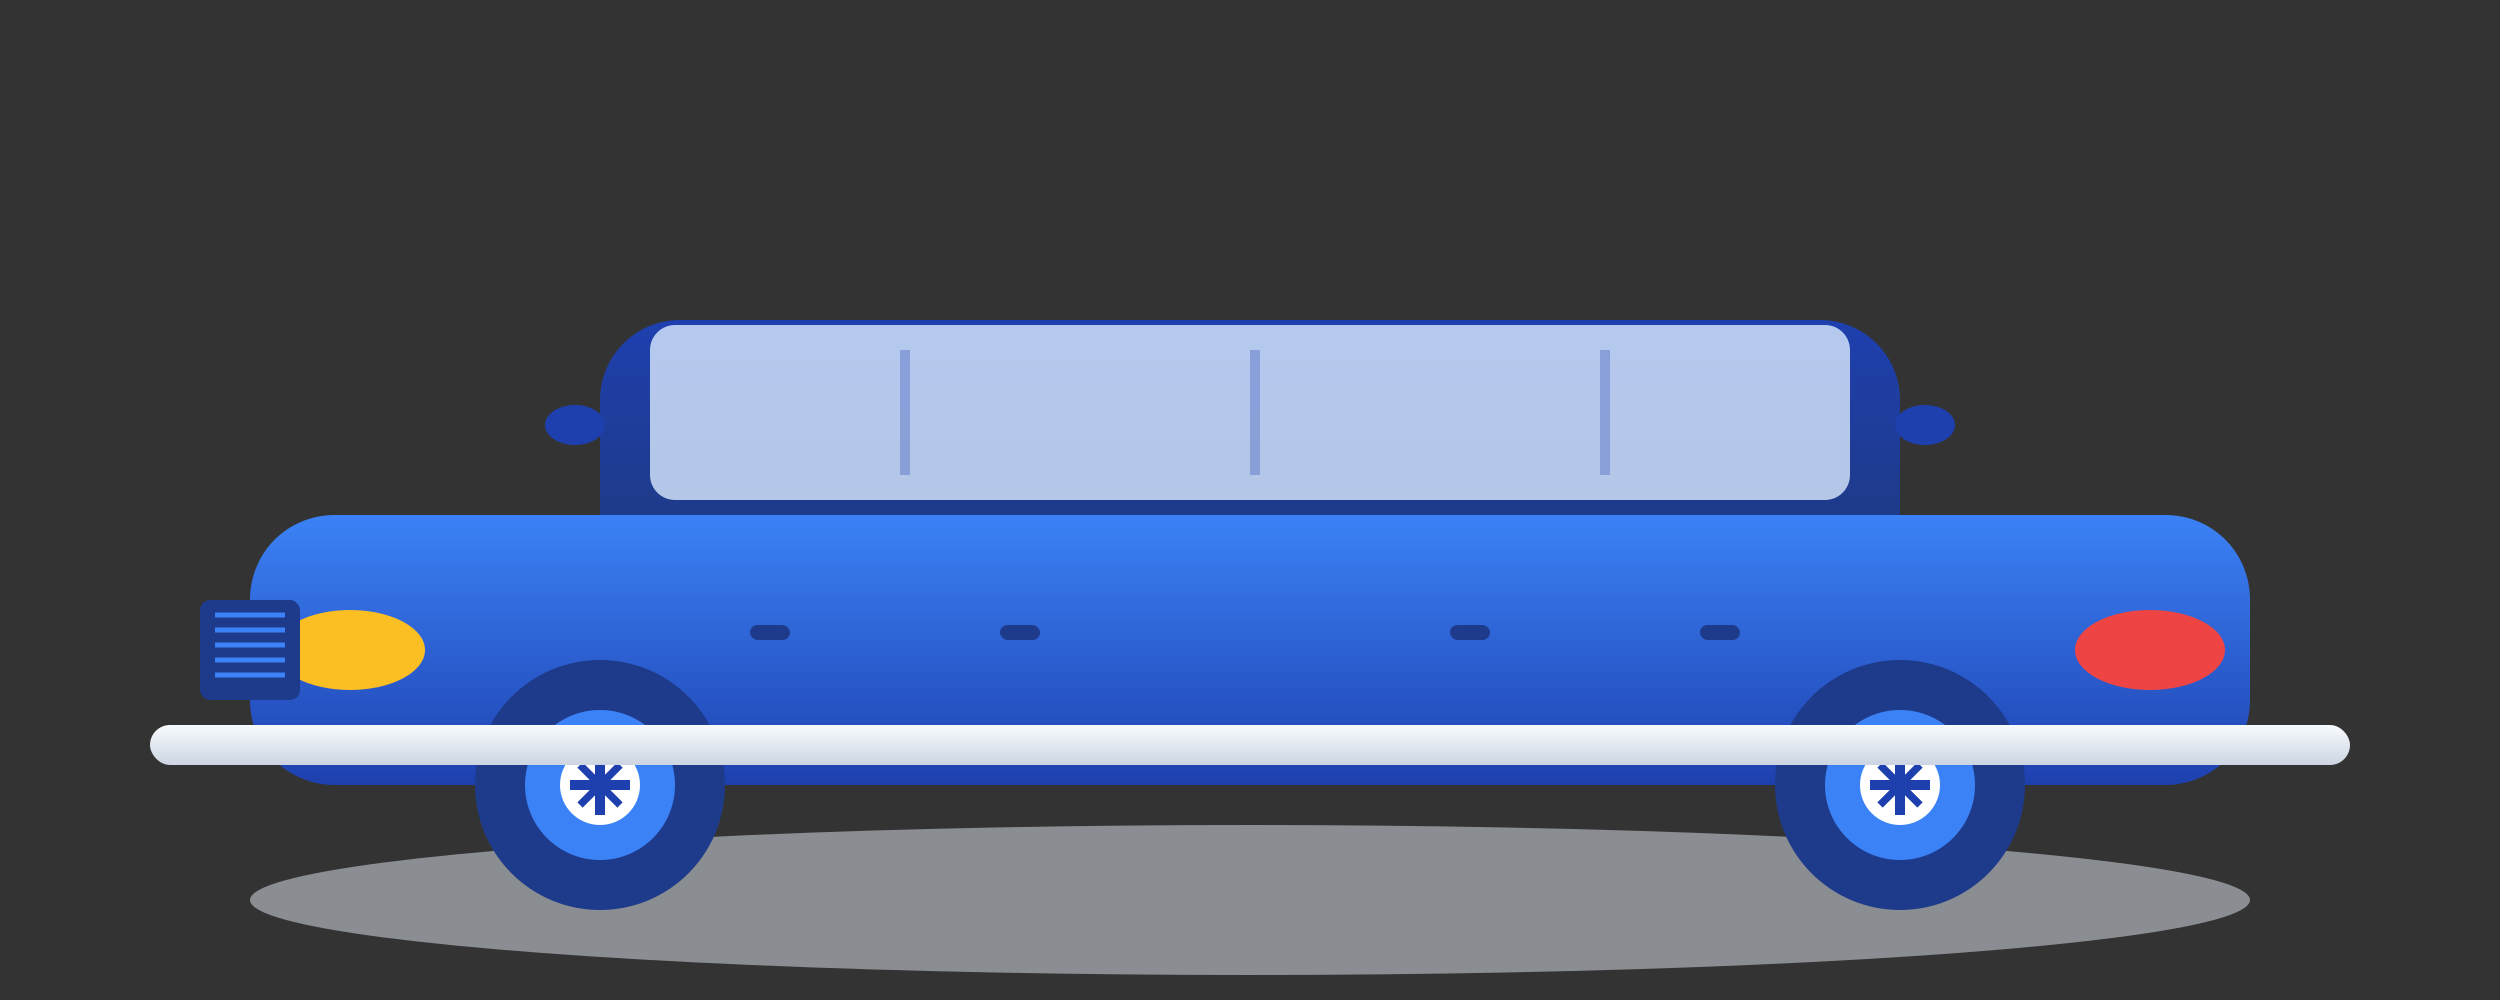 <svg width="500" height="200" viewBox="0 0 500 200" fill="none" xmlns="http://www.w3.org/2000/svg">
  <rect x="0" y="0" width="500" height="200" fill="#333333" stroke="none"/>
  <!-- Car shadow -->
  <ellipse cx="250" cy="180" rx="200" ry="15" fill="#E2E8F0" opacity="0.5"/>
  
  <!-- Main car body -->
  <path d="M50 120C50 110.477 57.477 103 67 103H433C442.523 103 450 110.477 450 120V140C450 149.523 442.523 157 433 157H67C57.477 157 50 149.523 50 140V120Z" fill="url(#carGradient)"/>
  
  <!-- Car roof -->
  <path d="M120 80C120 71.163 127.163 64 136 64H364C372.837 64 380 71.163 380 80V103H120V80Z" fill="url(#roofGradient)"/>
  
  <!-- Windows -->
  <path d="M130 70C130 67.239 132.239 65 135 65H365C367.761 65 370 67.239 370 70V95C370 97.761 367.761 100 365 100H135C132.239 100 130 97.761 130 95V70Z" fill="#DBEAFE" opacity="0.8"/>
  
  <!-- Window dividers -->
  <rect x="180" y="70" width="2" height="25" fill="#1E40AF" opacity="0.3"/>
  <rect x="250" y="70" width="2" height="25" fill="#1E40AF" opacity="0.3"/>
  <rect x="320" y="70" width="2" height="25" fill="#1E40AF" opacity="0.3"/>
  
  <!-- Front and rear lights -->
  <ellipse cx="70" cy="130" rx="15" ry="8" fill="#FBBF24"/>
  <ellipse cx="430" cy="130" rx="15" ry="8" fill="#EF4444"/>
  
  <!-- Wheels -->
  <circle cx="120" cy="157" r="25" fill="#1E3A8A"/>
  <circle cx="380" cy="157" r="25" fill="#1E3A8A"/>
  
  <!-- Wheel rims -->
  <circle cx="120" cy="157" r="15" fill="#3B82F6"/>
  <circle cx="380" cy="157" r="15" fill="#3B82F6"/>
  
  <!-- Wheel centers -->
  <circle cx="120" cy="157" r="8" fill="#FFFFFF"/>
  <circle cx="380" cy="157" r="8" fill="#FFFFFF"/>
  
  <!-- Wheel spokes -->
  <g transform="translate(120,157)">
    <line x1="-6" y1="0" x2="6" y2="0" stroke="#1E40AF" stroke-width="2"/>
    <line x1="0" y1="-6" x2="0" y2="6" stroke="#1E40AF" stroke-width="2"/>
    <line x1="-4" y1="-4" x2="4" y2="4" stroke="#1E40AF" stroke-width="1.5"/>
    <line x1="-4" y1="4" x2="4" y2="-4" stroke="#1E40AF" stroke-width="1.5"/>
  </g>
  
  <g transform="translate(380,157)">
    <line x1="-6" y1="0" x2="6" y2="0" stroke="#1E40AF" stroke-width="2"/>
    <line x1="0" y1="-6" x2="0" y2="6" stroke="#1E40AF" stroke-width="2"/>
    <line x1="-4" y1="-4" x2="4" y2="4" stroke="#1E40AF" stroke-width="1.5"/>
    <line x1="-4" y1="4" x2="4" y2="-4" stroke="#1E40AF" stroke-width="1.5"/>
  </g>
  
  <!-- Grille -->
  <rect x="40" y="120" width="20" height="20" rx="2" fill="#1E3A8A"/>
  <g transform="translate(40,120)">
    <line x1="3" y1="3" x2="17" y2="3" stroke="#3B82F6" stroke-width="1"/>
    <line x1="3" y1="6" x2="17" y2="6" stroke="#3B82F6" stroke-width="1"/>
    <line x1="3" y1="9" x2="17" y2="9" stroke="#3B82F6" stroke-width="1"/>
    <line x1="3" y1="12" x2="17" y2="12" stroke="#3B82F6" stroke-width="1"/>
    <line x1="3" y1="15" x2="17" y2="15" stroke="#3B82F6" stroke-width="1"/>
  </g>
  
  <!-- Side mirrors -->
  <ellipse cx="115" cy="85" rx="6" ry="4" fill="#1E40AF"/>
  <ellipse cx="385" cy="85" rx="6" ry="4" fill="#1E40AF"/>
  
  <!-- Door handles -->
  <rect x="150" y="125" width="8" height="3" rx="1.5" fill="#1E3A8A"/>
  <rect x="200" y="125" width="8" height="3" rx="1.5" fill="#1E3A8A"/>
  <rect x="290" y="125" width="8" height="3" rx="1.5" fill="#1E3A8A"/>
  <rect x="340" y="125" width="8" height="3" rx="1.5" fill="#1E3A8A"/>
  
  <!-- Luxury accent line -->
  <path d="M60 110L440 110" stroke="url(#accentGradient)" stroke-width="3" stroke-linecap="round"/>
  
  <!-- Chrome bumper -->
  <rect x="30" y="145" width="440" height="8" rx="4" fill="url(#chromeGradient)"/>
  
  <!-- Definitions -->
  <defs>
    <linearGradient id="carGradient" x1="0%" y1="0%" x2="0%" y2="100%">
      <stop offset="0%" style="stop-color:#3B82F6;stop-opacity:1" />
      <stop offset="100%" style="stop-color:#1E40AF;stop-opacity:1" />
    </linearGradient>
    
    <linearGradient id="roofGradient" x1="0%" y1="0%" x2="0%" y2="100%">
      <stop offset="0%" style="stop-color:#1E40AF;stop-opacity:1" />
      <stop offset="100%" style="stop-color:#1E3A8A;stop-opacity:1" />
    </linearGradient>
    
    <linearGradient id="accentGradient" x1="0%" y1="0%" x2="100%" y2="0%">
      <stop offset="0%" style="stop-color:#FBBF24;stop-opacity:1" />
      <stop offset="50%" style="stop-color:#F59E0B;stop-opacity:1" />
      <stop offset="100%" style="stop-color:#FBBF24;stop-opacity:1" />
    </linearGradient>
    
    <linearGradient id="chromeGradient" x1="0%" y1="0%" x2="0%" y2="100%">
      <stop offset="0%" style="stop-color:#F8FAFC;stop-opacity:1" />
      <stop offset="50%" style="stop-color:#E2E8F0;stop-opacity:1" />
      <stop offset="100%" style="stop-color:#CBD5E1;stop-opacity:1" />
    </linearGradient>
  </defs>
</svg>
